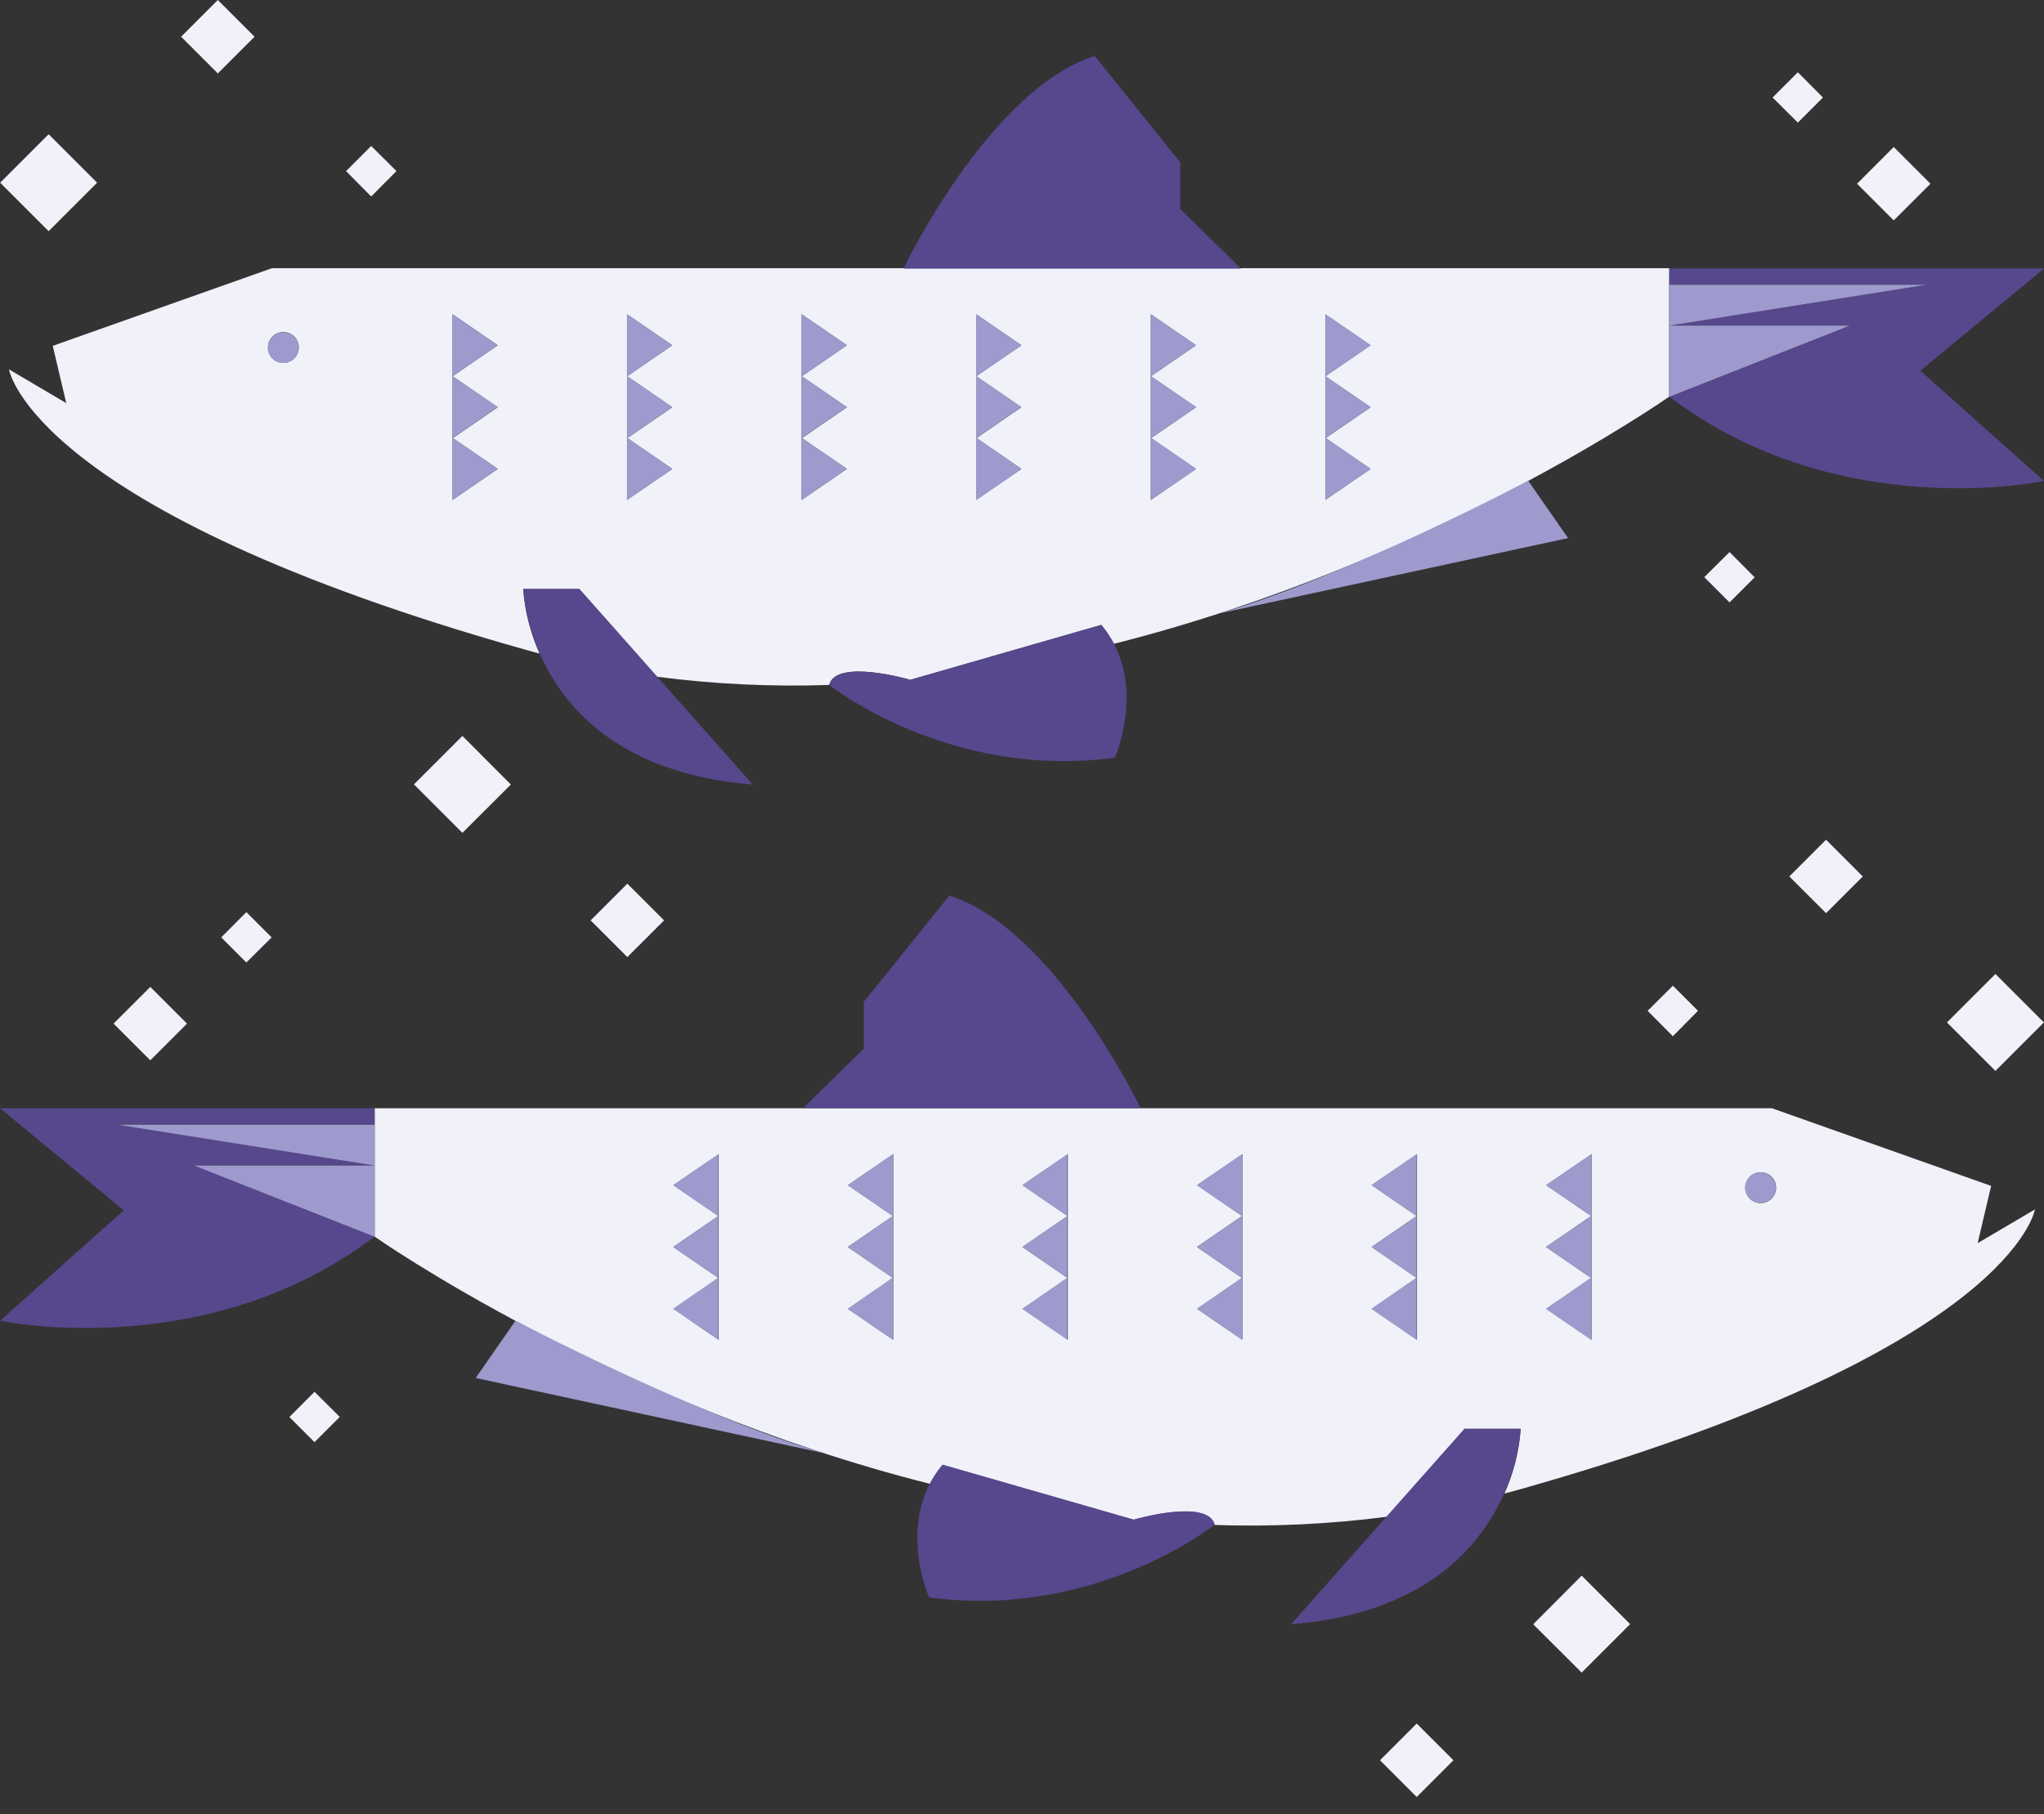 <svg width="98" height="87" viewBox="0 0 98 87" fill="none" xmlns="http://www.w3.org/2000/svg">
<rect x="0" y="0" width="98" height="87" fill="#333333" stroke="none"/>
<path d="M10.444 3.521L8.684 1.761L10.444 0L12.205 1.761L10.444 3.521ZM92.557 8.81L90.796 7.049L89.036 8.81L90.796 10.57L92.557 8.81ZM31.839 44.134L30.078 42.373L28.318 44.134L30.078 45.894L31.839 44.134ZM4.656 8.761L2.332 6.437L0.008 8.761L2.332 11.085L4.656 8.761ZM24.494 37.62L22.17 35.289L19.846 37.613L22.17 39.937L24.494 37.62ZM84.127 27.683L82.923 26.472L81.712 27.676L82.923 28.887L84.127 27.683ZM19.008 8.204L17.797 7L16.592 8.204L17.797 9.423L19.008 8.204ZM87.402 4.676L86.198 3.465L84.987 4.676L86.198 5.88L87.402 4.676ZM80.029 12.859V19.021C80.029 19.021 68.627 27.035 53.402 30.873C53.233 30.549 53.029 30.247 52.797 29.965L43.642 32.599C43.578 32.578 40.085 31.57 39.754 32.845C37.001 32.937 34.24 32.81 31.501 32.451L27.775 28.247H25.085C25.163 29.317 25.43 30.359 25.867 31.338C25.642 31.275 25.416 31.225 25.191 31.155C1.494 24.479 0.43 17.711 0.43 17.711L3.177 19.331L2.529 16.584L13.043 12.859H80.022H80.029ZM14.325 16.662C14.325 16.253 13.994 15.922 13.585 15.922C13.177 15.922 12.846 16.253 12.846 16.662C12.846 17.07 13.177 17.401 13.585 17.401C13.994 17.401 14.325 17.07 14.325 16.662ZM21.712 18.035L23.867 16.556L21.698 15.07V23.972L23.867 22.486L21.712 21.007L23.867 19.528L21.712 18.049V18.035ZM30.078 18.035L32.233 16.556L30.064 15.07V23.972L32.233 22.486L30.078 21.007L32.233 19.528L30.078 18.049V18.035ZM38.452 18.035L40.606 16.556L38.437 15.07V23.972L40.606 22.486L38.452 21.007L40.606 19.528L38.452 18.049V18.035ZM46.818 18.035L48.973 16.556L46.804 15.07V23.972L48.973 22.486L46.818 21.007L48.973 19.528L46.818 18.049V18.035ZM55.191 18.035L57.346 16.556L55.177 15.07V23.972L57.346 22.486L55.191 21.007L57.346 19.528L55.191 18.049V18.035ZM63.557 18.035L65.712 16.556L63.543 15.07V23.972L65.712 22.486L63.557 21.007L65.712 19.528L63.557 18.049V18.035Z" fill="#F0F1F9"/>
<path d="M43.318 12.874C43.318 12.874 47.417 4.296 52.487 2.683L56.586 7.782V10.021L59.501 12.881H43.325L43.318 12.874ZM25.093 28.24C25.093 28.24 25.311 36.761 36.093 37.62L27.776 28.24H25.086H25.093ZM39.769 32.852C39.769 32.852 45.48 37.409 53.452 36.331C53.452 36.331 55.072 32.662 52.804 29.965L43.642 32.599C43.642 32.599 40.079 31.557 39.755 32.852H39.762H39.769ZM98.001 12.874H80.044V13.648H92.375L80.044 15.606H88.699L80.044 19.029C88.128 25.169 98.001 23.064 98.001 23.064L92.072 17.775L98.001 12.881V12.874Z" fill="#57478D"/>
<path d="M73.273 23.057L75.182 25.803L58.351 29.437C64.28 27.782 73.273 23.057 73.273 23.057ZM12.844 16.669C12.844 17.078 13.175 17.409 13.583 17.409C13.992 17.409 14.323 17.078 14.323 16.669C14.323 16.261 13.992 15.93 13.583 15.93C13.175 15.93 12.844 16.261 12.844 16.669ZM21.696 18.043L23.865 16.557L21.696 15.071V18.043ZM21.696 21.008L23.865 19.522L21.696 18.036V21.008ZM21.696 23.972L23.865 22.486L21.696 20.986V23.972ZM30.069 18.043L32.238 16.557L30.069 15.071V18.043ZM30.069 21.008L32.238 19.522L30.069 18.036V21.008ZM30.069 23.972L32.238 22.486L30.069 20.986V23.972ZM38.435 18.043L40.604 16.557L38.435 15.071V18.043ZM38.435 21.008L40.604 19.522L38.435 18.036V21.008ZM38.435 23.972L40.604 22.486L38.435 20.986V23.972ZM46.809 18.043L48.978 16.557L46.809 15.071V18.043ZM46.809 21.008L48.978 19.522L46.809 18.036V21.008ZM46.809 23.972L48.978 22.486L46.809 20.986V23.972ZM55.182 18.043L57.351 16.557L55.182 15.071V18.043ZM55.182 21.008L57.351 19.522L55.182 18.036V21.008ZM55.182 23.972L57.351 22.486L55.182 20.986V23.972ZM63.548 18.043L65.717 16.557L63.548 15.071V18.043ZM63.548 21.008L65.717 19.522L63.548 18.036V21.008ZM63.548 23.972L65.717 22.486L63.548 20.986V23.972ZM80.034 19.029L88.689 15.613H80.034L92.365 13.655H80.034V19.029Z" fill="#9E9ACD"/>
<path d="M85.79 42.028L87.551 40.267L89.311 42.028L87.551 43.788L85.79 42.028ZM7.206 50.845L8.966 49.084L7.206 47.324L5.445 49.084L7.206 50.845ZM67.924 86.169L69.685 84.408L67.924 82.647L66.164 84.408L67.924 86.169ZM95.671 51.352L97.995 49.028L95.671 46.704L93.347 49.028L95.671 51.352ZM75.833 80.204L78.157 77.88L75.833 75.556L73.509 77.887L75.833 80.204ZM15.079 69.155L16.29 67.943L15.079 66.739L13.875 67.95L15.079 69.155ZM80.206 49.69L81.41 48.471L80.206 47.267L78.995 48.471L80.206 49.69ZM11.812 46.154L13.023 44.95L11.812 43.739L10.607 44.95L11.812 46.154ZM84.952 53.141L95.466 56.866L94.819 59.612L97.565 57.993C97.565 57.993 96.502 64.76 72.805 71.436C72.579 71.5 72.354 71.556 72.128 71.619C72.572 70.641 72.833 69.598 72.91 68.528H70.22L66.495 72.732C63.762 73.084 61.002 73.218 58.241 73.126C57.917 71.845 54.424 72.859 54.354 72.88L45.199 70.246C44.967 70.528 44.762 70.831 44.593 71.155C29.368 67.317 17.966 59.302 17.966 59.302V53.141H84.945H84.952ZM83.678 56.95C83.678 57.359 84.009 57.69 84.417 57.69C84.826 57.69 85.157 57.359 85.157 56.95C85.157 56.542 84.826 56.211 84.417 56.211C84.009 56.211 83.678 56.542 83.678 56.95ZM74.135 59.802L76.29 61.281L74.135 62.76L76.305 64.246V55.345L74.135 56.831L76.29 58.309L74.135 59.788V59.802ZM65.769 59.802L67.924 61.281L65.769 62.76L67.938 64.246V55.345L65.769 56.831L67.924 58.309L65.769 59.788V59.802ZM57.396 59.802L59.551 61.281L57.396 62.76L59.565 64.246V55.345L57.396 56.831L59.551 58.309L57.396 59.788V59.802ZM49.03 59.802L51.185 61.281L49.03 62.76L51.199 64.246V55.345L49.03 56.831L51.185 58.309L49.03 59.788V59.802ZM40.657 59.802L42.812 61.281L40.657 62.76L42.826 64.246V55.345L40.657 56.831L42.812 58.309L40.657 59.788V59.802ZM32.29 59.802L34.445 61.281L32.29 62.76L34.459 64.246V55.345L32.29 56.831L34.445 58.309L32.29 59.788V59.802Z" fill="#F0F1F9"/>
<path d="M38.5 53.141L41.416 50.282V48.042L45.514 42.944C50.584 44.556 54.683 53.134 54.683 53.134H38.507L38.5 53.141ZM70.218 68.507L61.901 77.888C72.69 77.028 72.901 68.507 72.901 68.507H70.211H70.218ZM58.239 73.12C57.916 71.824 54.352 72.866 54.352 72.866L45.19 70.233C42.922 72.93 44.542 76.599 44.542 76.599C52.521 77.676 58.225 73.12 58.225 73.12H58.232H58.239ZM5.93 58.042L0 63.331C0 63.331 9.88 65.437 17.958 59.296L9.303 55.873H17.958L5.627 53.916H17.958V53.141H0L5.93 58.035V58.042Z" fill="#57478D"/>
<path d="M39.639 69.711L22.808 66.077L24.716 63.331C24.716 63.331 33.703 68.049 39.639 69.711ZM84.407 56.211C83.998 56.211 83.667 56.542 83.667 56.951C83.667 57.359 83.998 57.69 84.407 57.69C84.815 57.69 85.146 57.359 85.146 56.951C85.146 56.542 84.815 56.211 84.407 56.211ZM76.294 55.345L74.125 56.831L76.294 58.317V55.345ZM76.294 58.31L74.125 59.796L76.294 61.282V58.31ZM76.294 61.26L74.125 62.761L76.294 64.246V61.26ZM67.921 55.345L65.752 56.831L67.921 58.317V55.345ZM67.921 58.31L65.752 59.796L67.921 61.282V58.31ZM67.921 61.26L65.752 62.761L67.921 64.246V61.26ZM59.555 55.345L57.386 56.831L59.555 58.317V55.345ZM59.555 58.31L57.386 59.796L59.555 61.282V58.31ZM59.555 61.26L57.386 62.761L59.555 64.246V61.26ZM51.181 55.345L49.012 56.831L51.181 58.317V55.345ZM51.181 58.31L49.012 59.796L51.181 61.282V58.31ZM51.181 61.26L49.012 62.761L51.181 64.246V61.26ZM42.808 55.345L40.639 56.831L42.808 58.317V55.345ZM42.808 58.31L40.639 59.796L42.808 61.282V58.31ZM42.808 61.26L40.639 62.761L42.808 64.246V61.26ZM34.442 55.345L32.273 56.831L34.442 58.317V55.345ZM34.442 58.31L32.273 59.796L34.442 61.282V58.31ZM34.442 61.26L32.273 62.761L34.442 64.246V61.26ZM17.956 53.929H5.625L17.956 55.887H9.301L17.956 59.303V53.929Z" fill="#9E9ACD"/>
</svg>
